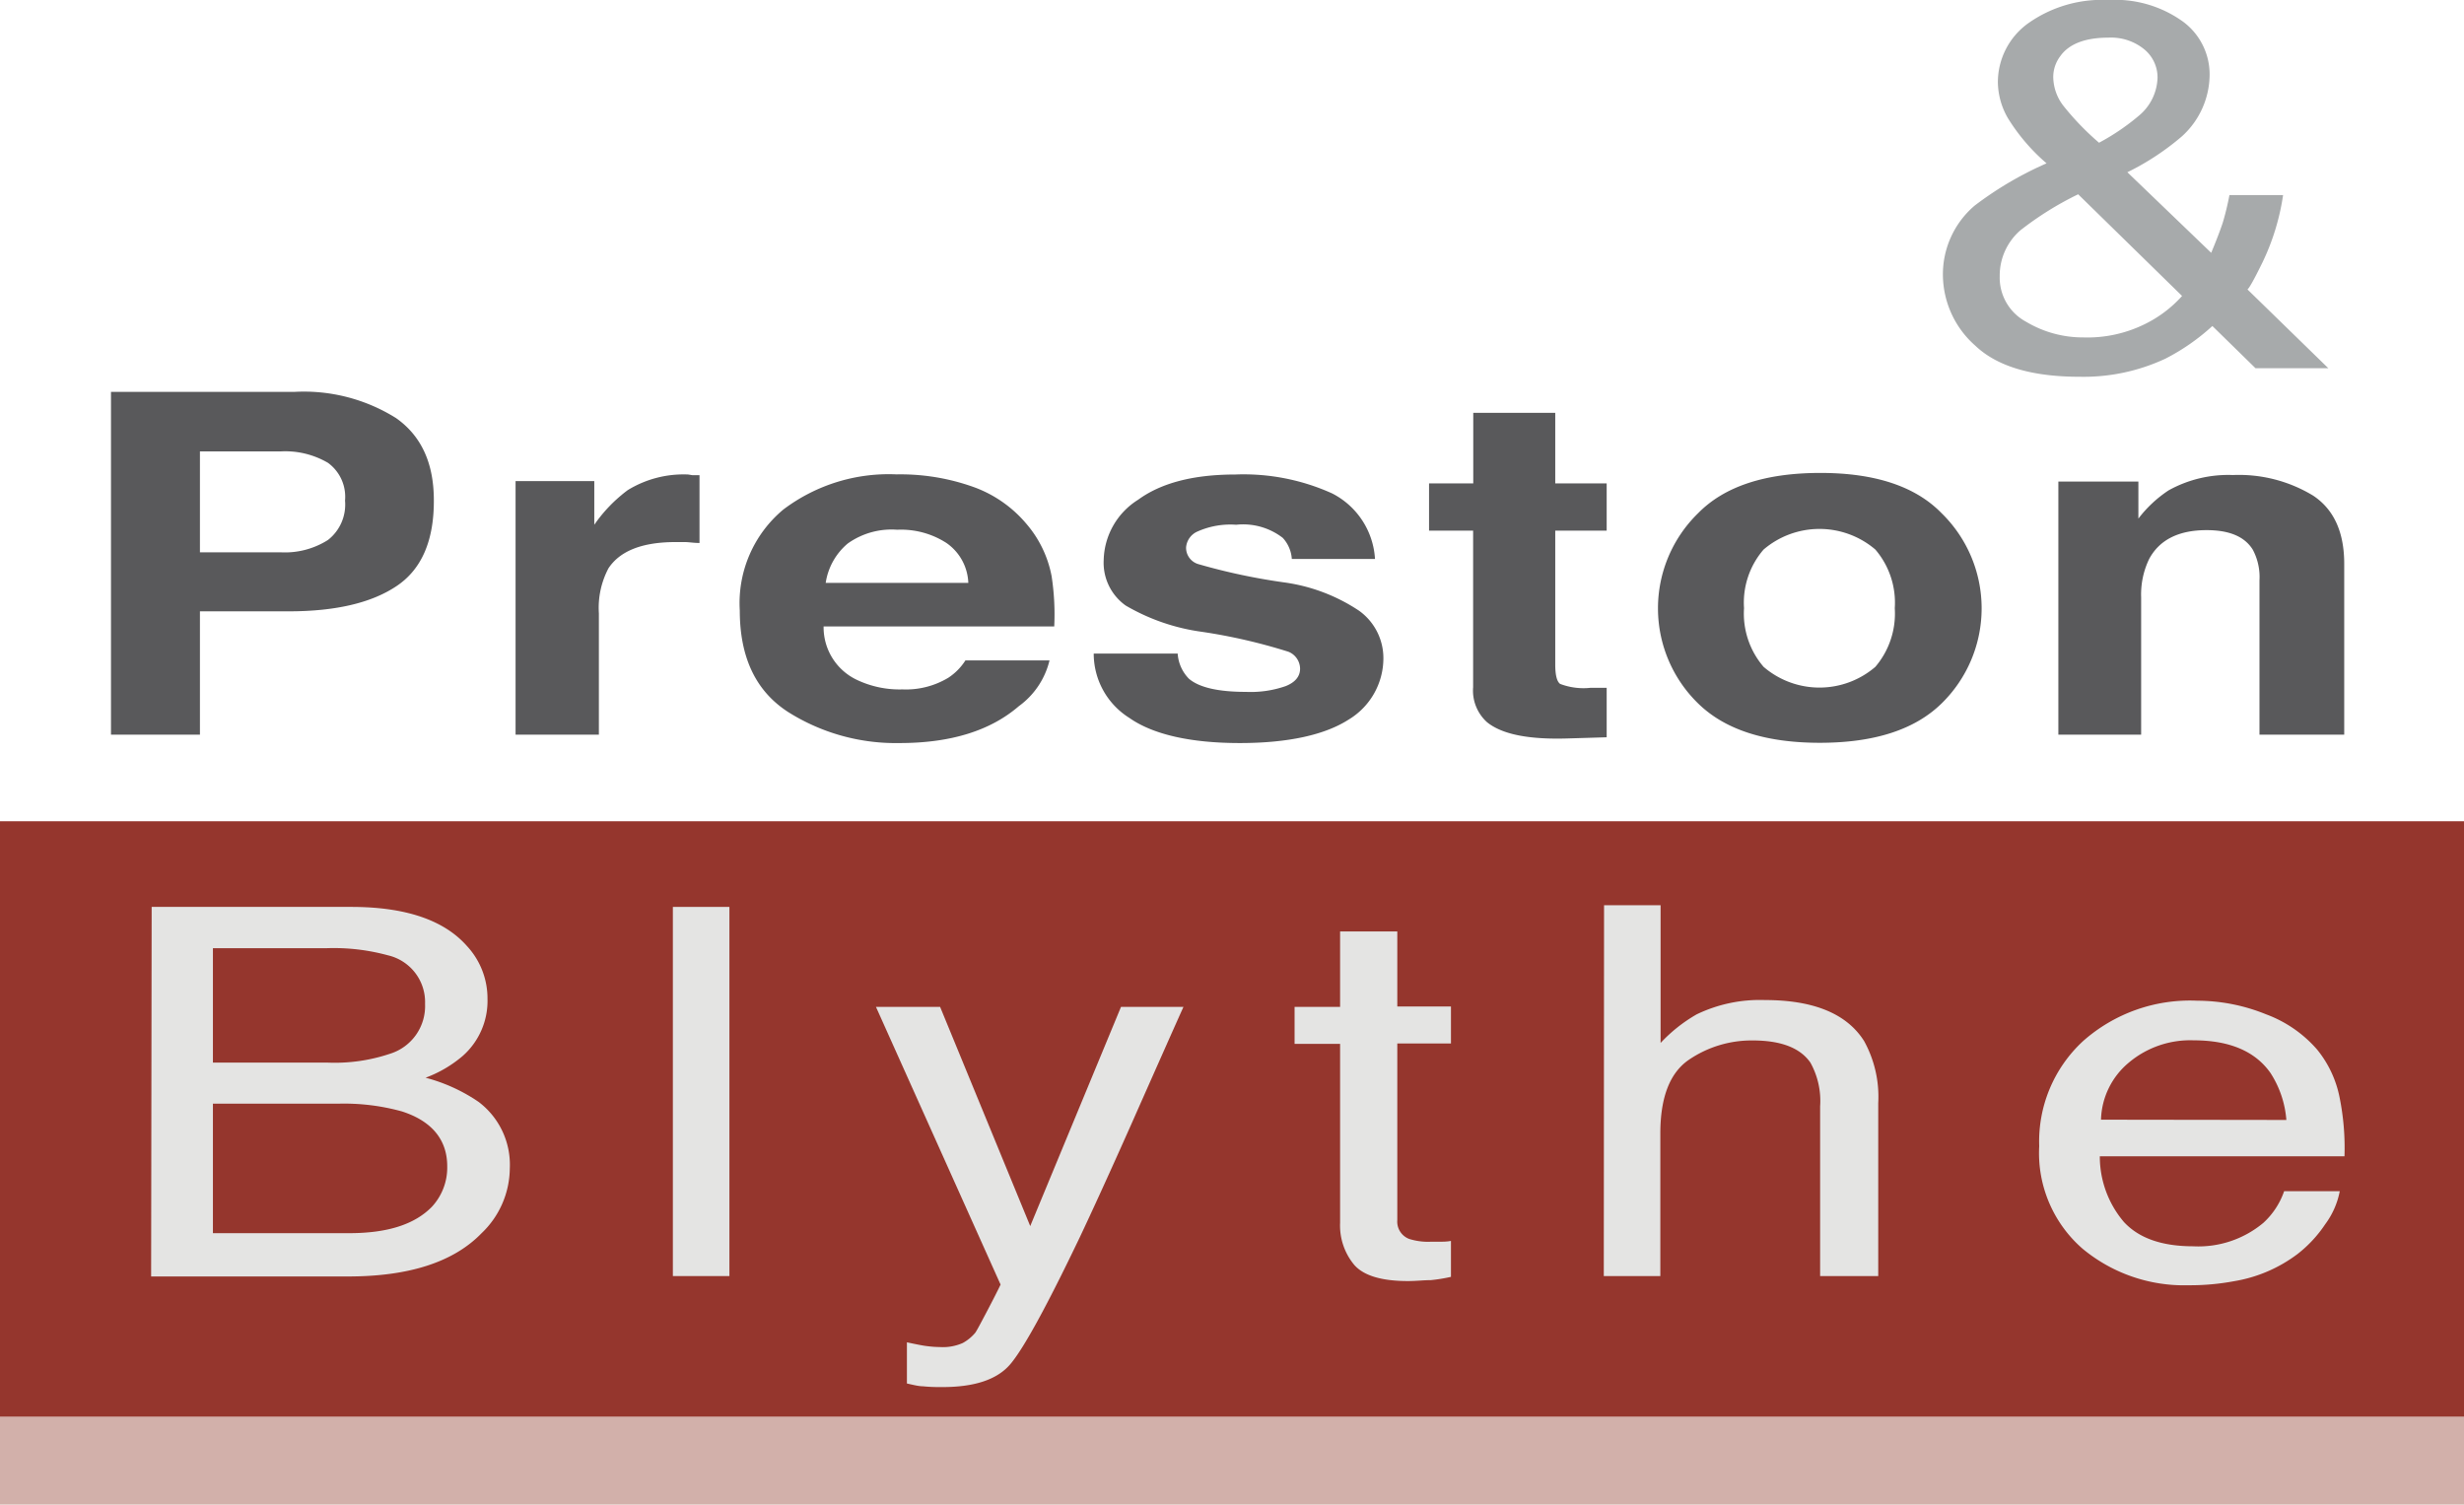<svg xmlns="http://www.w3.org/2000/svg" viewBox="0 0 187.82 114.69"><defs><style>.cls-1{fill:#95362d;}.cls-2{fill:#d2b0aa;}.cls-3{fill:#e4e4e3;}.cls-4{fill:#59595b;}.cls-5{fill:#a7aaab;}</style></defs><g id="Layer_2" data-name="Layer 2"><g id="Layer_1-2" data-name="Layer 1"><rect class="cls-1" y="62.6" width="187.82" height="51.6"/><rect class="cls-2" y="107.98" width="187.82" height="6.71"/><path class="cls-3" d="M11.56,69.13H26.77q6.21,0,8.84,3a5.88,5.88,0,0,1,1.55,4,5.6,5.6,0,0,1-1.9,4.37,9.36,9.36,0,0,1-2.82,1.65A13,13,0,0,1,36.49,84a6,6,0,0,1,2.37,5.07A6.89,6.89,0,0,1,36.71,94q-3.19,3.3-10.19,3.3h-15ZM25,81a13.22,13.22,0,0,0,4.74-.68,3.8,3.8,0,0,0,2.66-3.79,3.66,3.66,0,0,0-2.83-3.71,15.66,15.66,0,0,0-4.74-.54H16.23V81ZM26.6,94c2.95,0,5-.67,6.31-2a4.39,4.39,0,0,0,1.18-3.1c0-2-1.15-3.44-3.45-4.18a16.49,16.49,0,0,0-4.86-.59H16.23V94Z"/><path class="cls-3" d="M51.29,69.13H55.6V97.27H51.29Z"/><path class="cls-3" d="M85.45,76.75h4.76q-.9,2-4,9-2.36,5.3-3.93,8.62Q78.51,102.24,77,104t-5.27,1.73a12.45,12.45,0,0,1-1.4-.06c-.32,0-.73-.11-1.2-.21v-3.14c.75.16,1.29.27,1.62.3a7.65,7.65,0,0,0,.89.06,3.72,3.72,0,0,0,1.75-.31,3.31,3.31,0,0,0,.95-.78c.08-.1.36-.62.86-1.57s.85-1.64,1.07-2.1L66.77,76.75h4.89l6.87,16.71Z"/><path class="cls-3" d="M102.15,71h4.36v5.72h4.09v2.82h-4.09V93a1.41,1.41,0,0,0,.91,1.44,4.77,4.77,0,0,0,1.68.21l.67,0c.24,0,.52,0,.83-.06v2.74a12.37,12.37,0,0,1-1.54.25c-.53,0-1.11.07-1.74.07-2,0-3.37-.41-4.09-1.23a4.69,4.69,0,0,1-1.08-3.21V79.57H98.68V76.75h3.47Z"/><path class="cls-3" d="M122.27,69h4.31v10.5a11.72,11.72,0,0,1,2.75-2.18,11.09,11.09,0,0,1,5.2-1.09q5.58,0,7.56,3.12a8.79,8.79,0,0,1,1.08,4.73V97.27h-4.43V84.34A6,6,0,0,0,138,81q-1.17-1.69-4.4-1.69a8.49,8.49,0,0,0-4.86,1.47q-2.17,1.48-2.18,5.58V97.27h-4.31Z"/><path class="cls-3" d="M172.74,77.32A9.52,9.52,0,0,1,176.62,80a8.32,8.32,0,0,1,1.71,3.62,19.41,19.41,0,0,1,.38,4.52H160.06a7.7,7.7,0,0,0,1.83,5Q163.6,95,167.18,95a7.72,7.72,0,0,0,5.35-1.79,5.85,5.85,0,0,0,1.58-2.41h4.24a6.16,6.16,0,0,1-1.11,2.52,9.63,9.63,0,0,1-2.11,2.27,11,11,0,0,1-4.83,2.07,18.33,18.33,0,0,1-3.49.31,12.11,12.11,0,0,1-8.07-2.79,9.66,9.66,0,0,1-3.3-7.81,10.42,10.42,0,0,1,3.33-8,12.29,12.29,0,0,1,8.71-3.09A14,14,0,0,1,172.74,77.32Zm1.54,8.05a7.69,7.69,0,0,0-1.21-3.58q-1.75-2.49-5.87-2.49A7.26,7.26,0,0,0,162.27,81a5.86,5.86,0,0,0-2.12,4.35Z"/><path class="cls-4" d="M30.22,44.68Q27.35,46.6,22,46.6H15.24V56H8.46V29.87h14a13.23,13.23,0,0,1,7.73,2c1.92,1.35,2.88,3.43,2.88,6.26Q33.09,42.77,30.22,44.68ZM25,35.28a6.45,6.45,0,0,0-3.63-.87H15.24V42.1h6.14A6.12,6.12,0,0,0,25,41.16a3.42,3.42,0,0,0,1.3-3A3.2,3.2,0,0,0,25,35.28Z"/><path class="cls-4" d="M52.77,36.22l.55,0v5.17c-.4,0-.76-.06-1.07-.07l-.75,0c-2.54,0-4.24.67-5.12,2a6.45,6.45,0,0,0-.73,3.44V56H39.3V36.67h6V40a11.31,11.31,0,0,1,2.55-2.64,8.13,8.13,0,0,1,4.61-1.19Z"/><path class="cls-4" d="M74.06,37.07a9.45,9.45,0,0,1,4.17,2.85,8.55,8.55,0,0,1,1.93,4,19.14,19.14,0,0,1,.2,3.83H62.78a4.43,4.43,0,0,0,2.53,4.07,7.58,7.58,0,0,0,3.48.73,6.26,6.26,0,0,0,3.5-.89,4.43,4.43,0,0,0,1.3-1.32H80a6.06,6.06,0,0,1-2.34,3.49c-2.17,1.87-5.19,2.81-9.09,2.81a15.37,15.37,0,0,1-8.5-2.37c-2.46-1.59-3.68-4.16-3.68-7.74a9.28,9.28,0,0,1,3.32-7.69,13.32,13.32,0,0,1,8.63-2.68A16.55,16.55,0,0,1,74.06,37.07Zm-9.44,4.36a4.85,4.85,0,0,0-1.68,3H73.81a3.87,3.87,0,0,0-1.68-3.05,6.39,6.39,0,0,0-3.74-1A5.75,5.75,0,0,0,64.62,41.43Z"/><path class="cls-4" d="M89.77,49.82a3,3,0,0,0,.86,1.92c.79.67,2.24,1,4.37,1a8.09,8.09,0,0,0,3-.44c.73-.29,1.1-.74,1.1-1.33a1.41,1.41,0,0,0-.89-1.29,42.62,42.62,0,0,0-6.6-1.52,15.68,15.68,0,0,1-5.8-2,4,4,0,0,1-1.68-3.47,5.57,5.57,0,0,1,2.63-4.6q2.63-1.92,7.4-1.92a16.38,16.38,0,0,1,7.38,1.44,6,6,0,0,1,3.27,5H98.47A2.63,2.63,0,0,0,97.78,41a4.94,4.94,0,0,0-3.55-1,6.17,6.17,0,0,0-2.94.51,1.45,1.45,0,0,0-.88,1.21A1.3,1.3,0,0,0,91.34,43a46.93,46.93,0,0,0,6.59,1.4,13.6,13.6,0,0,1,5.66,2.15,4.44,4.44,0,0,1,1.86,3.63,5.46,5.46,0,0,1-2.68,4.69C101,56,98.23,56.64,94.51,56.64S87.9,56,86.08,54.72a5.78,5.78,0,0,1-2.71-4.9Z"/><path class="cls-4" d="M108.93,40.45v-3.6h3.37V31.47h6.25v5.38h3.92v3.6h-3.92v10.2c0,.8.12,1.29.37,1.48a5,5,0,0,0,2.31.3h.6l.64,0v3.77l-3,.09c-3,.09-5-.33-6.12-1.24a3.24,3.24,0,0,1-1.06-2.67V40.45Z"/><path class="cls-4" d="M148,53.62q-3.06,3-9.28,3t-9.28-3a10.12,10.12,0,0,1,0-14.5q3-3.06,9.28-3.07T148,39.12a10.14,10.14,0,0,1,0,14.5Zm-5.05-2.79a6.26,6.26,0,0,0,1.48-4.47,6.23,6.23,0,0,0-1.48-4.47,6.56,6.56,0,0,0-8.52,0,6.19,6.19,0,0,0-1.49,4.47,6.22,6.22,0,0,0,1.49,4.47,6.53,6.53,0,0,0,8.52,0Z"/><path class="cls-4" d="M176.32,37.78q2.37,1.57,2.37,5.2V56h-6.46V44.24a4.42,4.42,0,0,0-.51-2.34c-.62-1-1.79-1.49-3.52-1.49q-3.18,0-4.37,2.18a6.22,6.22,0,0,0-.62,2.94V56H156.9V36.71H163v2.82a9.46,9.46,0,0,1,2.3-2.15,9.37,9.37,0,0,1,4.91-1.17A10.89,10.89,0,0,1,176.32,37.78Z"/><path class="cls-5" d="M153.05,9a5.6,5.6,0,0,1-.76-2.7,5.53,5.53,0,0,1,2.29-4.51A9.74,9.74,0,0,1,160.72,0a8.85,8.85,0,0,1,5.71,1.67,5,5,0,0,1,2,4,6.38,6.38,0,0,1-2.12,4.73,19.65,19.65,0,0,1-4.15,2.73l6.39,6.14c.42-1,.71-1.78.88-2.29a20.7,20.7,0,0,0,.51-2.11h4.09A17.73,17.73,0,0,1,172.46,20c-.81,1.65-1.21,2.32-1.21,2l6.23,6.07h-5.55l-3.29-3.22a16.23,16.23,0,0,1-3.58,2.49,14.75,14.75,0,0,1-6.53,1.38q-5.46,0-7.95-2.36a7.24,7.24,0,0,1-2.48-5.34,6.88,6.88,0,0,1,2.41-5.34A26.74,26.74,0,0,1,156,12.45,14.71,14.71,0,0,1,153.05,9ZM163.4,24.75a9.3,9.3,0,0,0,2.93-2.19l-7.92-7.75A24.36,24.36,0,0,0,154,17.56a4.57,4.57,0,0,0-1.57,3.51,3.81,3.81,0,0,0,2,3.45,8.44,8.44,0,0,0,4.35,1.2A9.89,9.89,0,0,0,163.4,24.75ZM163.06,8.8a3.9,3.9,0,0,0,1.4-2.89,2.77,2.77,0,0,0-1-2.14,4,4,0,0,0-2.76-.9c-1.76,0-3,.48-3.66,1.42a2.64,2.64,0,0,0-.53,1.58,3.65,3.65,0,0,0,.81,2.24A20.64,20.64,0,0,0,160,10.88,17.23,17.23,0,0,0,163.06,8.8Z"/></g></g></svg>